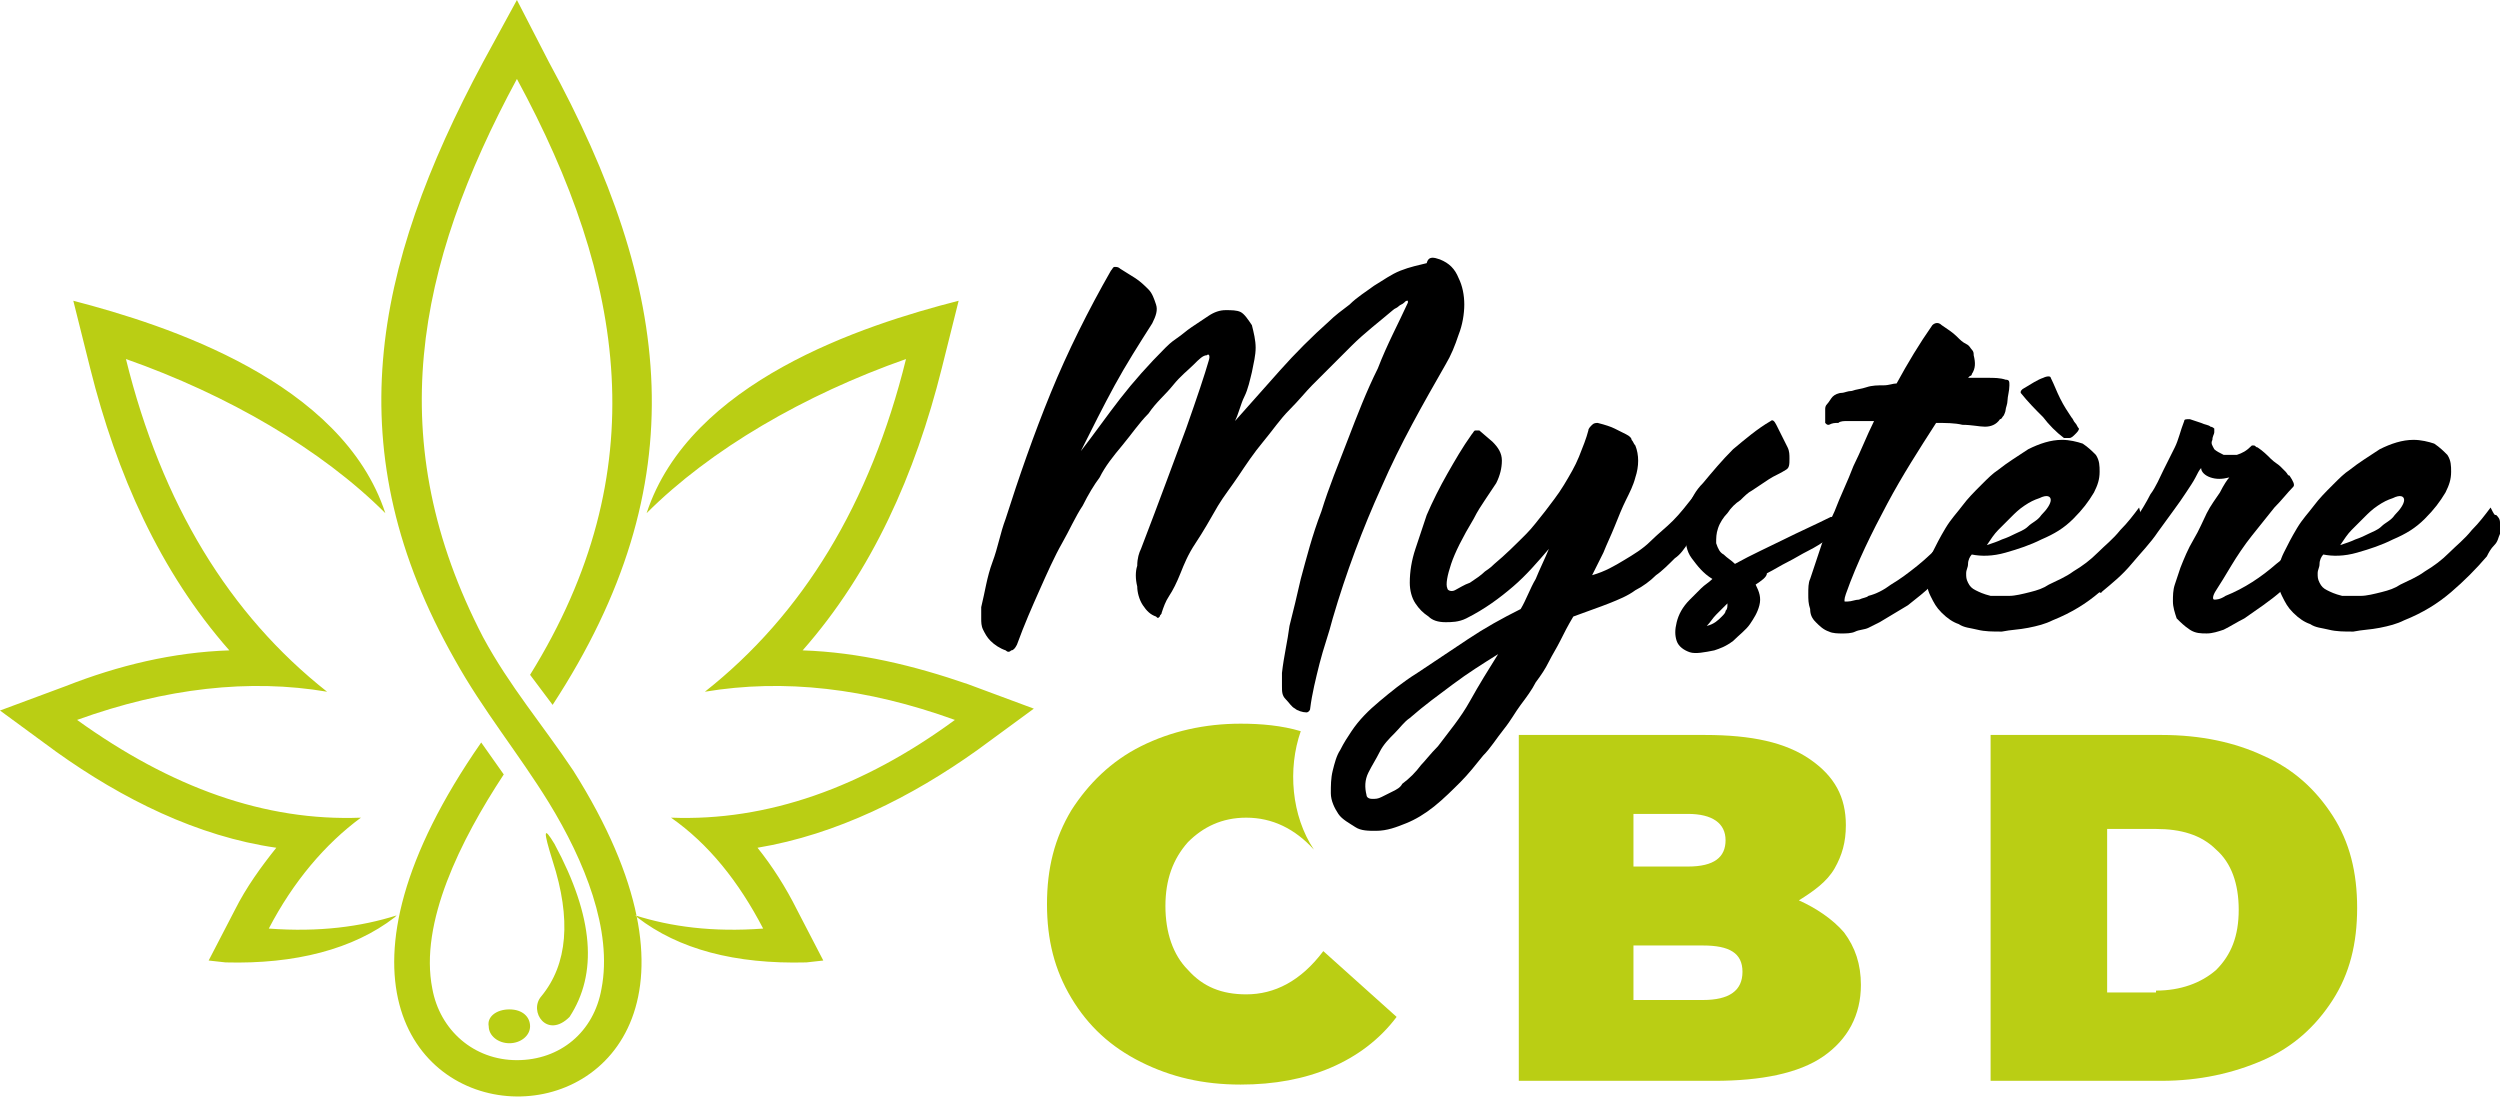 <?xml version="1.0" encoding="utf-8"?>
<!-- Generator: Adobe Illustrator 24.1.0, SVG Export Plug-In . SVG Version: 6.00 Build 0)  -->
<svg version="1.1" id="Layer_1" xmlns="http://www.w3.org/2000/svg" xmlns:xlink="http://www.w3.org/1999/xlink" x="0px" y="0px"
	 width="133px" height="58.4px" viewBox="0 0 133 58.4" style="enable-background:new 0 0 133 58.4;" xml:space="preserve">
<style type="text/css">
	.st0{fill-rule:evenodd;clip-rule:evenodd;fill:#BACE14;}
	.st1{fill:#BACE14;}
</style>
<g>
	<path class="st0" d="M12.2,34.6c-3.7-4.2-6-9.4-7.4-15L3.9,16c5,1.3,14.3,4.3,16.6,11.3c-3.4-3.4-8.4-6.3-13.8-8.2
		c1.9,7.7,5.5,13.6,10.7,17.7c-4.1-0.7-8.6-0.2-13.3,1.5c5,3.6,10,5.4,15.1,5.2c-1.9,1.4-3.6,3.4-4.9,5.9c2.7,0.2,4.9-0.1,6.8-0.7
		L21,48.8c-2.2,1.7-5.3,2.5-9,2.4l0,0l-0.9-0.1l1.4-2.7c0.6-1.2,1.4-2.3,2.2-3.3C10.5,44.5,6.5,42.5,3,40l-3-2.2l3.5-1.3
		C6.3,35.4,9.2,34.7,12.2,34.6L12.2,34.6z M27.1,53.7c0.7,0,1.1,0.4,1.1,0.9c0,0.5-0.5,0.9-1.1,0.9c-0.6,0-1.1-0.4-1.1-0.9
		C25.9,54.1,26.4,53.7,27.1,53.7L27.1,53.7z M29.4,45.8c-0.5-1.6-0.5-1.9,0.1-0.9c2.1,3.9,2.3,6.9,0.8,9.2c-1.2,1.2-2.2-0.3-1.5-1.1
		C30.2,51.3,30.4,48.9,29.4,45.8L29.4,45.8z M42.7,34.6c3.7-4.2,6-9.4,7.4-15L51,16c-5.1,1.3-14.3,4.3-16.6,11.3
		c3.4-3.4,8.4-6.3,13.8-8.2c-1.9,7.7-5.5,13.6-10.7,17.7c4.2-0.7,8.6-0.2,13.3,1.5c-4.9,3.6-10,5.4-15.1,5.2c2,1.4,3.6,3.4,4.9,5.9
		c-2.7,0.2-4.9-0.1-6.8-0.7l0.1,0.1c2.2,1.7,5.2,2.5,9,2.4l0,0l0.9-0.1l-1.4-2.7c-0.6-1.2-1.3-2.3-2.1-3.3c4.2-0.7,8.2-2.7,11.7-5.2
		l3-2.2l-3.5-1.3C48.6,35.4,45.7,34.7,42.7,34.6L42.7,34.6z M26.8,41.2c-2.3,3.5-4.5,7.9-3.8,11.4c0.4,2.2,2.2,3.8,4.5,3.8
		c2.3,0,4.1-1.5,4.5-3.8c0.6-3.1-0.9-6.8-2.8-9.9c-1.6-2.6-3.5-4.9-5-7.6C17.9,24,19.8,14.3,25.7,3.3L27.5,0l1.7,3.3
		c6.6,12.1,7.9,22.4,0.2,34.2l-1.2-1.6c6.7-10.8,5.1-21-0.7-31.7c-5.4,10-7.2,19.3-1.8,29.7c1.4,2.6,3.2,4.7,4.8,7.1
		c14.9,23.6-22,23.1-4.9-1.5L26.8,41.2z"/>
</g>
<g>
	<path d="M76.6,13.8c0.5,0.2,0.8,0.5,1,1c0.2,0.4,0.3,0.9,0.3,1.4c0,0.5-0.1,1.1-0.3,1.6c-0.2,0.6-0.4,1.1-0.7,1.6
		c-1.2,2.1-2.4,4.2-3.4,6.5c-1,2.2-1.9,4.6-2.6,7c-0.2,0.8-0.5,1.6-0.7,2.4s-0.4,1.6-0.5,2.4c0,0.1-0.1,0.2-0.2,0.2
		c-0.2,0-0.5-0.1-0.6-0.2c-0.2-0.1-0.3-0.3-0.5-0.5s-0.2-0.4-0.2-0.7c0-0.2,0-0.5,0-0.7c0.1-0.9,0.3-1.7,0.4-2.5
		c0.2-0.8,0.4-1.6,0.6-2.5c0.3-1.1,0.6-2.3,1.1-3.6c0.4-1.3,0.9-2.5,1.4-3.8c0.5-1.3,1-2.6,1.6-3.8c0.5-1.3,1.1-2.4,1.6-3.5
		c0-0.1,0-0.1,0-0.1c-0.1,0-0.1,0-0.2,0.1s-0.2,0.1-0.3,0.2c-0.1,0.1-0.2,0.1-0.3,0.2c-0.7,0.6-1.5,1.2-2.2,1.9
		c-0.7,0.7-1.4,1.4-2.1,2.1c-0.3,0.3-0.7,0.8-1.2,1.3c-0.5,0.5-0.9,1.1-1.4,1.7c-0.5,0.6-0.9,1.2-1.3,1.8c-0.4,0.6-0.8,1.1-1.1,1.6
		c-0.4,0.7-0.8,1.4-1.2,2s-0.6,1.1-0.8,1.6c-0.2,0.5-0.4,0.9-0.6,1.2c-0.2,0.3-0.3,0.6-0.4,0.9c0,0.1-0.1,0.1-0.1,0.2
		c-0.1,0.1-0.1,0.1-0.2,0c-0.3-0.1-0.5-0.3-0.7-0.6c-0.2-0.3-0.3-0.7-0.3-1c-0.1-0.4-0.1-0.8,0-1.1c0-0.4,0.1-0.7,0.2-0.9
		c1-2.6,1.8-4.8,2.4-6.4c0.6-1.7,1-2.9,1.2-3.6c0.1-0.3,0-0.4-0.1-0.3c-0.2,0-0.4,0.2-0.7,0.5c-0.3,0.3-0.7,0.6-1.1,1.1
		s-0.9,0.9-1.3,1.5c-0.5,0.5-0.9,1.1-1.4,1.7c-0.5,0.6-0.9,1.1-1.2,1.7c-0.3,0.4-0.6,0.9-0.9,1.5c-0.4,0.6-0.7,1.3-1.1,2
		c-0.4,0.7-0.8,1.6-1.2,2.5c-0.4,0.9-0.8,1.8-1.2,2.9c-0.1,0.2-0.2,0.3-0.3,0.3c-0.1,0.1-0.2,0.1-0.3,0c-0.3-0.1-0.6-0.3-0.8-0.5
		c-0.2-0.2-0.3-0.4-0.4-0.6c-0.1-0.2-0.1-0.4-0.1-0.6s0-0.4,0-0.6c0.2-0.8,0.3-1.6,0.6-2.4s0.4-1.5,0.7-2.3c0.7-2.2,1.5-4.5,2.4-6.7
		c0.9-2.2,2-4.4,3.2-6.5c0.1-0.1,0.1-0.2,0.2-0.2c0.1,0,0.2,0,0.3,0.1c0.3,0.2,0.5,0.3,0.8,0.5s0.5,0.4,0.7,0.6
		c0.2,0.2,0.3,0.5,0.4,0.8c0.1,0.3,0,0.6-0.2,1c-0.7,1.1-1.4,2.2-2,3.3s-1.2,2.3-1.8,3.5c0.7-0.9,1.4-1.9,2.1-2.8
		c0.7-0.9,1.5-1.8,2.4-2.7c0.1-0.1,0.3-0.3,0.6-0.5c0.3-0.2,0.5-0.4,0.8-0.6c0.3-0.2,0.6-0.4,0.9-0.6c0.3-0.2,0.6-0.3,0.9-0.3
		c0.3,0,0.6,0,0.8,0.1c0.2,0.1,0.4,0.4,0.6,0.7c0.1,0.4,0.2,0.8,0.2,1.2c0,0.4-0.1,0.8-0.2,1.3c-0.1,0.4-0.2,0.9-0.4,1.3
		c-0.2,0.4-0.3,0.9-0.5,1.3c0.8-0.9,1.6-1.8,2.4-2.7s1.7-1.8,2.6-2.6c0.3-0.3,0.7-0.6,1.1-0.9c0.4-0.4,0.9-0.7,1.3-1
		c0.5-0.3,0.9-0.6,1.4-0.8c0.5-0.2,1-0.3,1.4-0.4C76,13.6,76.3,13.7,76.6,13.8z"/>
	<path d="M90.6,26.8c0,0.1,0,0.2,0,0.4c-0.1,0.2-0.2,0.5-0.3,0.8c-0.2,0.3-0.3,0.6-0.5,0.9s-0.4,0.6-0.7,0.8c-0.3,0.3-0.7,0.7-1,0.9
		c-0.3,0.3-0.7,0.6-1.1,0.8c-0.4,0.3-0.9,0.5-1.4,0.7c-0.5,0.2-1.1,0.4-1.9,0.7c-0.3,0.5-0.5,0.9-0.7,1.3c-0.2,0.4-0.4,0.7-0.6,1.1
		c-0.2,0.4-0.4,0.7-0.7,1.1c-0.2,0.4-0.5,0.8-0.8,1.2c-0.3,0.4-0.5,0.8-0.9,1.3s-0.7,1-1.1,1.4c-0.4,0.5-0.8,1-1.2,1.4
		s-0.9,0.9-1.4,1.3c-0.5,0.4-1,0.7-1.5,0.9c-0.5,0.2-1,0.4-1.6,0.4c-0.4,0-0.8,0-1.1-0.2s-0.7-0.4-0.9-0.7c-0.2-0.3-0.4-0.7-0.4-1.1
		c0-0.4,0-0.8,0.1-1.2s0.2-0.8,0.4-1.1c0.2-0.4,0.4-0.7,0.6-1c0.4-0.6,0.9-1.1,1.5-1.6c0.6-0.5,1.2-1,2-1.5c0.9-0.6,1.8-1.2,2.7-1.8
		s1.8-1.1,2.8-1.6c0.3-0.5,0.5-1.1,0.8-1.6c0.2-0.5,0.5-1.1,0.7-1.6c-0.6,0.7-1.2,1.4-1.9,2c-0.7,0.6-1.5,1.2-2.5,1.7
		c-0.4,0.2-0.8,0.2-1.1,0.2c-0.4,0-0.7-0.1-0.9-0.3c-0.3-0.2-0.5-0.4-0.7-0.7c-0.2-0.3-0.3-0.7-0.3-1.1c0-0.6,0.1-1.2,0.3-1.8
		s0.4-1.2,0.6-1.8c0.3-0.7,0.7-1.5,1.1-2.2s0.8-1.4,1.3-2.1c0.1-0.1,0.1-0.2,0.2-0.2c0.1,0,0.2,0,0.2,0l0.7,0.6
		c0.3,0.3,0.5,0.6,0.5,1c0,0.4-0.1,0.8-0.3,1.2c-0.2,0.3-0.4,0.6-0.6,0.9c-0.2,0.3-0.4,0.6-0.6,1c-0.6,1-1,1.8-1.2,2.4
		c-0.2,0.6-0.3,1.1-0.2,1.3c0,0.1,0.2,0.2,0.4,0.1s0.5-0.3,0.8-0.4c0.3-0.2,0.6-0.4,0.8-0.6c0.3-0.2,0.4-0.3,0.5-0.4
		c0.6-0.5,1.1-1,1.7-1.6c0.3-0.3,0.6-0.7,1-1.2c0.3-0.4,0.7-0.9,1-1.4c0.3-0.5,0.6-1,0.8-1.5c0.2-0.5,0.4-1,0.5-1.4
		c0-0.1,0.1-0.2,0.2-0.3c0.1-0.1,0.2-0.1,0.3-0.1c0.4,0.1,0.7,0.2,0.9,0.3c0.2,0.1,0.4,0.2,0.6,0.3s0.3,0.2,0.3,0.3
		c0.1,0.1,0.1,0.2,0.2,0.3c0.2,0.5,0.2,1.1,0,1.7c-0.1,0.4-0.3,0.8-0.5,1.2c-0.2,0.4-0.4,0.9-0.6,1.4c-0.2,0.5-0.4,0.9-0.6,1.4
		c-0.2,0.4-0.4,0.8-0.6,1.2c0.7-0.2,1.2-0.5,1.7-0.8c0.5-0.3,1-0.6,1.4-1c0.4-0.4,0.8-0.7,1.2-1.1c0.4-0.4,0.7-0.8,1.1-1.3
		c0.1-0.1,0.1-0.1,0.3-0.1C90.4,26.7,90.5,26.7,90.6,26.8L90.6,26.8z M76.5,39.7c0.6-0.8,1.2-1.5,1.7-2.4s1-1.7,1.5-2.5
		c-0.8,0.5-1.6,1-2.4,1.6s-1.5,1.1-2.3,1.8c-0.3,0.2-0.5,0.5-0.8,0.8c-0.3,0.3-0.6,0.6-0.8,1c-0.2,0.4-0.4,0.7-0.6,1.1
		s-0.2,0.8-0.1,1.2c0,0.1,0.1,0.2,0.3,0.2c0.2,0,0.3,0,0.5-0.1c0.2-0.1,0.4-0.2,0.6-0.3s0.4-0.2,0.5-0.4c0.4-0.3,0.7-0.6,1-1
		C75.8,40.5,76.1,40.1,76.5,39.7z"/>
	<path d="M93.4,31.1c0.2,0.4,0.3,0.7,0.2,1.1c-0.1,0.4-0.3,0.7-0.5,1s-0.6,0.6-0.9,0.9c-0.4,0.3-0.7,0.4-1,0.5
		c-0.5,0.1-1,0.2-1.3,0.1c-0.3-0.1-0.6-0.3-0.7-0.6c-0.1-0.3-0.1-0.6,0-1c0.1-0.4,0.3-0.8,0.7-1.2c0.2-0.2,0.4-0.4,0.6-0.6
		c0.2-0.2,0.4-0.3,0.6-0.5c-0.5-0.3-0.8-0.7-1.1-1.1s-0.3-0.8-0.4-1.3s0.1-0.9,0.2-1.4c0.2-0.5,0.4-0.9,0.8-1.3
		c0.5-0.6,1-1.2,1.6-1.8c0.6-0.5,1.3-1.1,2-1.5c0.1-0.1,0.2,0,0.3,0.2c0.3,0.6,0.5,1,0.6,1.2c0.1,0.2,0.1,0.4,0.1,0.6
		c0,0.3,0,0.5-0.2,0.6c-0.3,0.2-0.6,0.3-0.9,0.5c-0.3,0.2-0.6,0.4-0.9,0.6c-0.2,0.1-0.4,0.3-0.6,0.5c-0.3,0.2-0.5,0.4-0.7,0.7
		c-0.2,0.2-0.4,0.5-0.5,0.8c-0.1,0.3-0.1,0.5-0.1,0.8c0.1,0.3,0.2,0.5,0.4,0.6c0.2,0.2,0.4,0.3,0.6,0.5c0.9-0.5,1.8-0.9,2.6-1.3
		c0.8-0.4,1.7-0.8,2.5-1.2c0.1,0,0.1,0,0.1,0c0.1,0.2,0.2,0.4,0.1,0.6c0,0.3-0.2,0.5-0.4,0.6c-0.3,0.2-0.6,0.4-1,0.6
		c-0.4,0.2-0.7,0.4-1.1,0.6c-0.4,0.2-0.7,0.4-1.1,0.6C94,30.7,93.7,30.9,93.4,31.1z M91.6,32.8c0.1-0.1,0.2-0.2,0.2-0.3
		c0.1-0.1,0.1-0.2,0.1-0.4c-0.1,0.1-0.2,0.2-0.3,0.3c-0.1,0.1-0.2,0.2-0.3,0.3c-0.2,0.2-0.3,0.4-0.5,0.6
		C91.2,33.2,91.4,33,91.6,32.8z"/>
	<path d="M100,33.1c-0.2,0.1-0.4,0.2-0.6,0.3c-0.2,0.1-0.5,0.1-0.7,0.2s-0.5,0.1-0.7,0.1s-0.5,0-0.7-0.1c-0.3-0.1-0.5-0.3-0.7-0.5
		c-0.2-0.2-0.3-0.4-0.3-0.7c-0.1-0.3-0.1-0.5-0.1-0.8s0-0.6,0.1-0.8c0.2-0.6,0.4-1.2,0.6-1.8c0.2-0.6,0.4-1.2,0.7-1.8
		c0.3-0.8,0.7-1.6,1-2.4c0.4-0.8,0.7-1.6,1.1-2.4c-0.3,0-0.6,0-0.8,0c-0.2,0-0.4,0-0.6,0c-0.2,0-0.4,0-0.5,0.1c-0.2,0-0.3,0-0.5,0.1
		c-0.1,0-0.1,0-0.2-0.1c0-0.1,0-0.2,0-0.3s0-0.2,0-0.4c0-0.1,0-0.2,0.1-0.3c0.1-0.1,0.2-0.3,0.3-0.4c0.1-0.1,0.3-0.2,0.5-0.2
		c0.1,0,0.3-0.1,0.5-0.1c0.3-0.1,0.5-0.1,0.8-0.2c0.3-0.1,0.6-0.1,0.9-0.1c0.3,0,0.5-0.1,0.7-0.1c0.6-1.1,1.2-2.1,1.9-3.1
		c0.1-0.1,0.3-0.2,0.5,0c0.3,0.2,0.6,0.4,0.8,0.6c0.2,0.2,0.3,0.3,0.5,0.4s0.2,0.2,0.3,0.3c0.1,0.1,0.1,0.2,0.1,0.3
		c0.1,0.4,0.1,0.7-0.1,1c0,0.1-0.1,0.1-0.1,0.1s-0.1,0.1-0.1,0.1c0.3,0,0.6,0,1,0c0.4,0,0.7,0,1,0.1c0.2,0,0.2,0.1,0.2,0.3
		c0,0.3-0.1,0.6-0.1,0.8s-0.1,0.4-0.1,0.5c0,0.1-0.1,0.3-0.1,0.3c-0.1,0.1-0.1,0.2-0.2,0.2c-0.2,0.3-0.5,0.4-0.8,0.4
		c-0.3,0-0.7-0.1-1.2-0.1c-0.4-0.1-0.9-0.1-1.4-0.1c-0.9,1.4-1.8,2.8-2.6,4.3s-1.6,3.1-2.2,4.8c-0.1,0.3-0.1,0.4,0,0.5
		C98,32,98.1,32,98.3,32c0.2,0,0.4-0.1,0.6-0.1c0.2-0.1,0.4-0.1,0.5-0.2c0.4-0.1,0.8-0.3,1.2-0.6c0.5-0.3,0.9-0.6,1.4-1
		c0.5-0.4,0.9-0.8,1.4-1.3s0.9-0.9,1.2-1.3c0.1-0.1,0.1-0.1,0.2,0c0.1,0.1,0.2,0.3,0.3,0.6c0,0.3-0.1,0.6-0.3,0.8
		c-0.3,0.3-0.6,0.7-0.9,1.1c-0.3,0.4-0.7,0.8-1.1,1.1c-0.4,0.4-0.8,0.7-1.3,1.1C101,32.5,100.5,32.8,100,33.1z"/>
	<path d="M114.1,27.4c0.1,0.1,0.2,0.2,0.2,0.4c0,0.2,0,0.4,0,0.6c-0.1,0.2-0.1,0.4-0.3,0.6s-0.3,0.4-0.4,0.6
		c-0.6,0.7-1.2,1.3-1.9,1.9s-1.5,1.1-2.5,1.5c-0.4,0.2-0.8,0.3-1.3,0.4c-0.5,0.1-0.9,0.1-1.4,0.2c-0.5,0-0.9,0-1.3-0.1
		c-0.4-0.1-0.7-0.1-1-0.3c-0.3-0.1-0.6-0.3-0.9-0.6c-0.3-0.3-0.4-0.5-0.6-0.9s-0.2-0.7-0.2-1.1c0-0.4,0.1-0.8,0.3-1.2
		c0.2-0.4,0.4-0.8,0.7-1.3s0.6-0.8,0.9-1.2c0.3-0.4,0.6-0.7,1-1.1s0.6-0.6,0.9-0.8c0.5-0.4,1-0.7,1.6-1.1c0.6-0.3,1.2-0.5,1.8-0.5
		c0.4,0,0.8,0.1,1.1,0.2c0.3,0.2,0.5,0.4,0.7,0.6c0.2,0.3,0.2,0.6,0.2,0.9c0,0.4-0.1,0.7-0.3,1.1c-0.3,0.5-0.6,0.9-1.1,1.4
		s-1,0.8-1.7,1.1c-0.6,0.3-1.2,0.5-1.9,0.7c-0.7,0.2-1.3,0.2-1.8,0.1c-0.1,0.1-0.2,0.3-0.2,0.5s-0.1,0.3-0.1,0.5
		c0,0.2,0,0.3,0.1,0.5c0.1,0.2,0.2,0.3,0.4,0.4c0.2,0.1,0.4,0.2,0.8,0.3c0.3,0,0.6,0,1,0c0.3,0,0.7-0.1,1.1-0.2
		c0.4-0.1,0.7-0.2,1-0.4c0.4-0.2,0.9-0.4,1.3-0.7c0.5-0.3,0.9-0.6,1.3-1s0.8-0.7,1.2-1.2c0.4-0.4,0.7-0.8,1-1.2
		C113.9,27.4,113.9,27.4,114.1,27.4C114,27.4,114,27.4,114.1,27.4z M108.5,26.5c-0.3,0.1-0.5,0.2-0.8,0.4s-0.5,0.4-0.7,0.6
		s-0.5,0.5-0.7,0.7s-0.4,0.5-0.6,0.8c0.3-0.1,0.6-0.2,0.8-0.3c0.3-0.1,0.5-0.2,0.7-0.3s0.5-0.2,0.7-0.4s0.5-0.3,0.7-0.6
		c0.3-0.3,0.5-0.6,0.5-0.8S108.9,26.3,108.5,26.5z M109.8,23.3c-0.4-0.3-0.8-0.7-1.1-1.1c-0.4-0.4-0.8-0.8-1.2-1.3
		c0-0.1,0-0.1,0.1-0.2c0.5-0.3,0.8-0.5,1.1-0.6c0.2-0.1,0.4-0.1,0.4,0c0.2,0.4,0.3,0.7,0.5,1.1s0.4,0.7,0.6,1
		c0.1,0.1,0.1,0.2,0.2,0.3c0.1,0.1,0.1,0.2,0.2,0.3c0,0.1-0.1,0.2-0.2,0.3c-0.1,0.1-0.2,0.2-0.3,0.2C110,23.3,109.9,23.3,109.8,23.3
		z"/>
	<path d="M118.6,25.4c-0.4,0.1-0.7,0.1-1,0s-0.5-0.3-0.5-0.5c-0.1,0.1-0.2,0.3-0.3,0.5c-0.1,0.2-0.3,0.5-0.5,0.8
		c-0.2,0.3-0.4,0.6-0.7,1c-0.3,0.4-0.5,0.7-0.8,1.1c-0.4,0.6-0.9,1.1-1.4,1.7c-0.5,0.6-1,1-1.6,1.5c0,0.1-0.1,0-0.3-0.1
		c-0.1,0-0.1-0.1-0.1-0.2c0-0.1-0.1-0.2-0.1-0.3c0-0.1,0-0.2,0-0.3s0.1-0.2,0.2-0.3c0.4-0.4,0.7-0.7,1-1.1s0.7-0.9,1-1.4
		c0.4-0.6,0.7-1.1,0.9-1.5c0.3-0.4,0.5-0.9,0.7-1.3c0.2-0.4,0.4-0.8,0.6-1.2c0.2-0.4,0.3-0.9,0.5-1.4c0-0.1,0.1-0.1,0.3-0.1l0.6,0.2
		c0.2,0.1,0.4,0.1,0.5,0.2c0.1,0,0.2,0.1,0.2,0.1s0,0.1,0,0.2c0,0.1-0.1,0.2-0.1,0.4c-0.1,0.2,0,0.3,0.1,0.5
		c0.1,0.1,0.3,0.2,0.5,0.3c0.2,0,0.5,0,0.7,0c0.3-0.1,0.5-0.2,0.8-0.5c0,0,0.1,0,0.1,0c0.1,0,0.1,0.1,0.2,0.1
		c0.3,0.2,0.5,0.4,0.7,0.6c0.2,0.2,0.4,0.3,0.5,0.4c0.1,0.1,0.2,0.2,0.3,0.3c0.1,0.1,0.1,0.2,0.2,0.2c0.2,0.3,0.3,0.5,0.2,0.6
		c-0.3,0.3-0.6,0.7-1,1.1c-0.4,0.5-0.8,1-1.2,1.5c-0.4,0.5-0.8,1.1-1.1,1.6c-0.3,0.5-0.6,1-0.8,1.3c-0.2,0.3-0.2,0.5-0.1,0.5
		c0.1,0,0.3,0,0.6-0.2c1-0.4,1.9-1,2.7-1.7c0.9-0.7,1.7-1.5,2.4-2.4c0,0,0.1,0,0.1,0c0.2,0.1,0.3,0.3,0.3,0.5c0.1,0.3,0,0.5-0.2,0.7
		c-0.5,0.6-1,1.2-1.5,1.8s-1.1,1.1-1.8,1.6c-0.3,0.2-0.7,0.5-1,0.7c-0.4,0.2-0.7,0.4-1.1,0.6c-0.3,0.1-0.6,0.2-0.9,0.2
		c-0.3,0-0.6,0-0.9-0.2c-0.3-0.2-0.5-0.4-0.7-0.6c-0.1-0.3-0.2-0.6-0.2-0.9c0-0.3,0-0.6,0.1-0.9c0.1-0.3,0.2-0.6,0.3-0.9
		c0.2-0.5,0.4-1,0.7-1.5c0.3-0.5,0.5-1,0.7-1.4c0.2-0.4,0.5-0.8,0.7-1.1C118.3,25.8,118.5,25.5,118.6,25.4z"/>
	<path d="M132.8,27.4c0.1,0.1,0.2,0.2,0.2,0.4c0,0.2,0,0.4,0,0.6c-0.1,0.2-0.1,0.4-0.3,0.6s-0.3,0.4-0.4,0.6
		c-0.6,0.7-1.2,1.3-1.9,1.9s-1.5,1.1-2.5,1.5c-0.4,0.2-0.8,0.3-1.3,0.4c-0.5,0.1-0.9,0.1-1.4,0.2c-0.5,0-0.9,0-1.3-0.1
		c-0.4-0.1-0.7-0.1-1-0.3c-0.3-0.1-0.6-0.3-0.9-0.6c-0.3-0.3-0.4-0.5-0.6-0.9s-0.2-0.7-0.2-1.1c0-0.4,0.1-0.8,0.3-1.2
		c0.2-0.4,0.4-0.8,0.7-1.3s0.6-0.8,0.9-1.2c0.3-0.4,0.6-0.7,1-1.1s0.6-0.6,0.9-0.8c0.5-0.4,1-0.7,1.6-1.1c0.6-0.3,1.2-0.5,1.8-0.5
		c0.4,0,0.8,0.1,1.1,0.2c0.3,0.2,0.5,0.4,0.7,0.6c0.2,0.3,0.2,0.6,0.2,0.9c0,0.4-0.1,0.7-0.3,1.1c-0.3,0.5-0.6,0.9-1.1,1.4
		s-1,0.8-1.7,1.1c-0.6,0.3-1.2,0.5-1.9,0.7c-0.7,0.2-1.3,0.2-1.8,0.1c-0.1,0.1-0.2,0.3-0.2,0.5s-0.1,0.3-0.1,0.5
		c0,0.2,0,0.3,0.1,0.5c0.1,0.2,0.2,0.3,0.4,0.4c0.2,0.1,0.4,0.2,0.8,0.3c0.3,0,0.6,0,1,0c0.3,0,0.7-0.1,1.1-0.2
		c0.4-0.1,0.7-0.2,1-0.4c0.4-0.2,0.9-0.4,1.3-0.7c0.5-0.3,0.9-0.6,1.3-1s0.8-0.7,1.2-1.2c0.4-0.4,0.7-0.8,1-1.2
		C132.7,27.4,132.7,27.4,132.8,27.4C132.8,27.4,132.8,27.4,132.8,27.4z M127.3,26.5c-0.3,0.1-0.5,0.2-0.8,0.4s-0.5,0.4-0.7,0.6
		s-0.5,0.5-0.7,0.7s-0.4,0.5-0.6,0.8c0.3-0.1,0.6-0.2,0.8-0.3c0.3-0.1,0.5-0.2,0.7-0.3s0.5-0.2,0.7-0.4s0.5-0.3,0.7-0.6
		c0.3-0.3,0.5-0.6,0.5-0.8S127.7,26.3,127.3,26.5z"/>
</g>
<g>
	<path class="st1" d="M66.3,52.9c-1.3,0-2.3-0.4-3.1-1.3c-0.8-0.8-1.2-2-1.2-3.4s0.4-2.5,1.2-3.4c0.8-0.8,1.8-1.3,3.1-1.3
		c1.4,0,2.6,0.6,3.6,1.7c-1.2-1.8-1.4-4.3-0.7-6.3c-1-0.3-2.1-0.4-3.2-0.4c-1.9,0-3.7,0.4-5.3,1.2c-1.6,0.8-2.8,2-3.7,3.4
		c-0.9,1.5-1.3,3.1-1.3,5s0.4,3.5,1.3,5c0.9,1.5,2.1,2.6,3.7,3.4c1.6,0.8,3.3,1.2,5.3,1.2c1.8,0,3.4-0.3,4.8-0.9
		c1.4-0.6,2.6-1.5,3.5-2.7l-3.9-3.5C69.2,52.2,67.8,52.9,66.3,52.9z"/>
	<path class="st1" d="M98.1,49.6c0.6,0.8,0.9,1.7,0.9,2.8c0,1.6-0.7,2.9-2,3.8c-1.3,0.9-3.3,1.3-5.8,1.3H80.8V39.1h9.9
		c2.5,0,4.3,0.4,5.6,1.3c1.3,0.9,1.9,2,1.9,3.5c0,0.9-0.2,1.6-0.6,2.3c-0.4,0.7-1.1,1.2-1.9,1.7C96.6,48.3,97.5,48.9,98.1,49.6z
		 M86.9,43.4v2.7h2.9c1.4,0,2-0.5,2-1.4s-0.7-1.4-2-1.4H86.9z M92.7,51.7c0-1-0.7-1.4-2.1-1.4h-3.7v2.9h3.7
		C92,53.2,92.7,52.7,92.7,51.7z"/>
	<path class="st1" d="M105.9,39.1h9.1c2.1,0,3.9,0.4,5.4,1.1c1.6,0.7,2.8,1.8,3.7,3.2c0.9,1.4,1.3,3,1.3,4.9s-0.4,3.5-1.3,4.9
		c-0.9,1.4-2.1,2.5-3.7,3.2c-1.6,0.7-3.4,1.1-5.4,1.1h-9.1V39.1z M114.7,52.7c1.3,0,2.4-0.4,3.2-1.1c0.8-0.8,1.2-1.8,1.2-3.2
		s-0.4-2.5-1.2-3.2c-0.8-0.8-1.9-1.1-3.2-1.1h-2.6v8.7H114.7z"/>
</g>
</svg>
